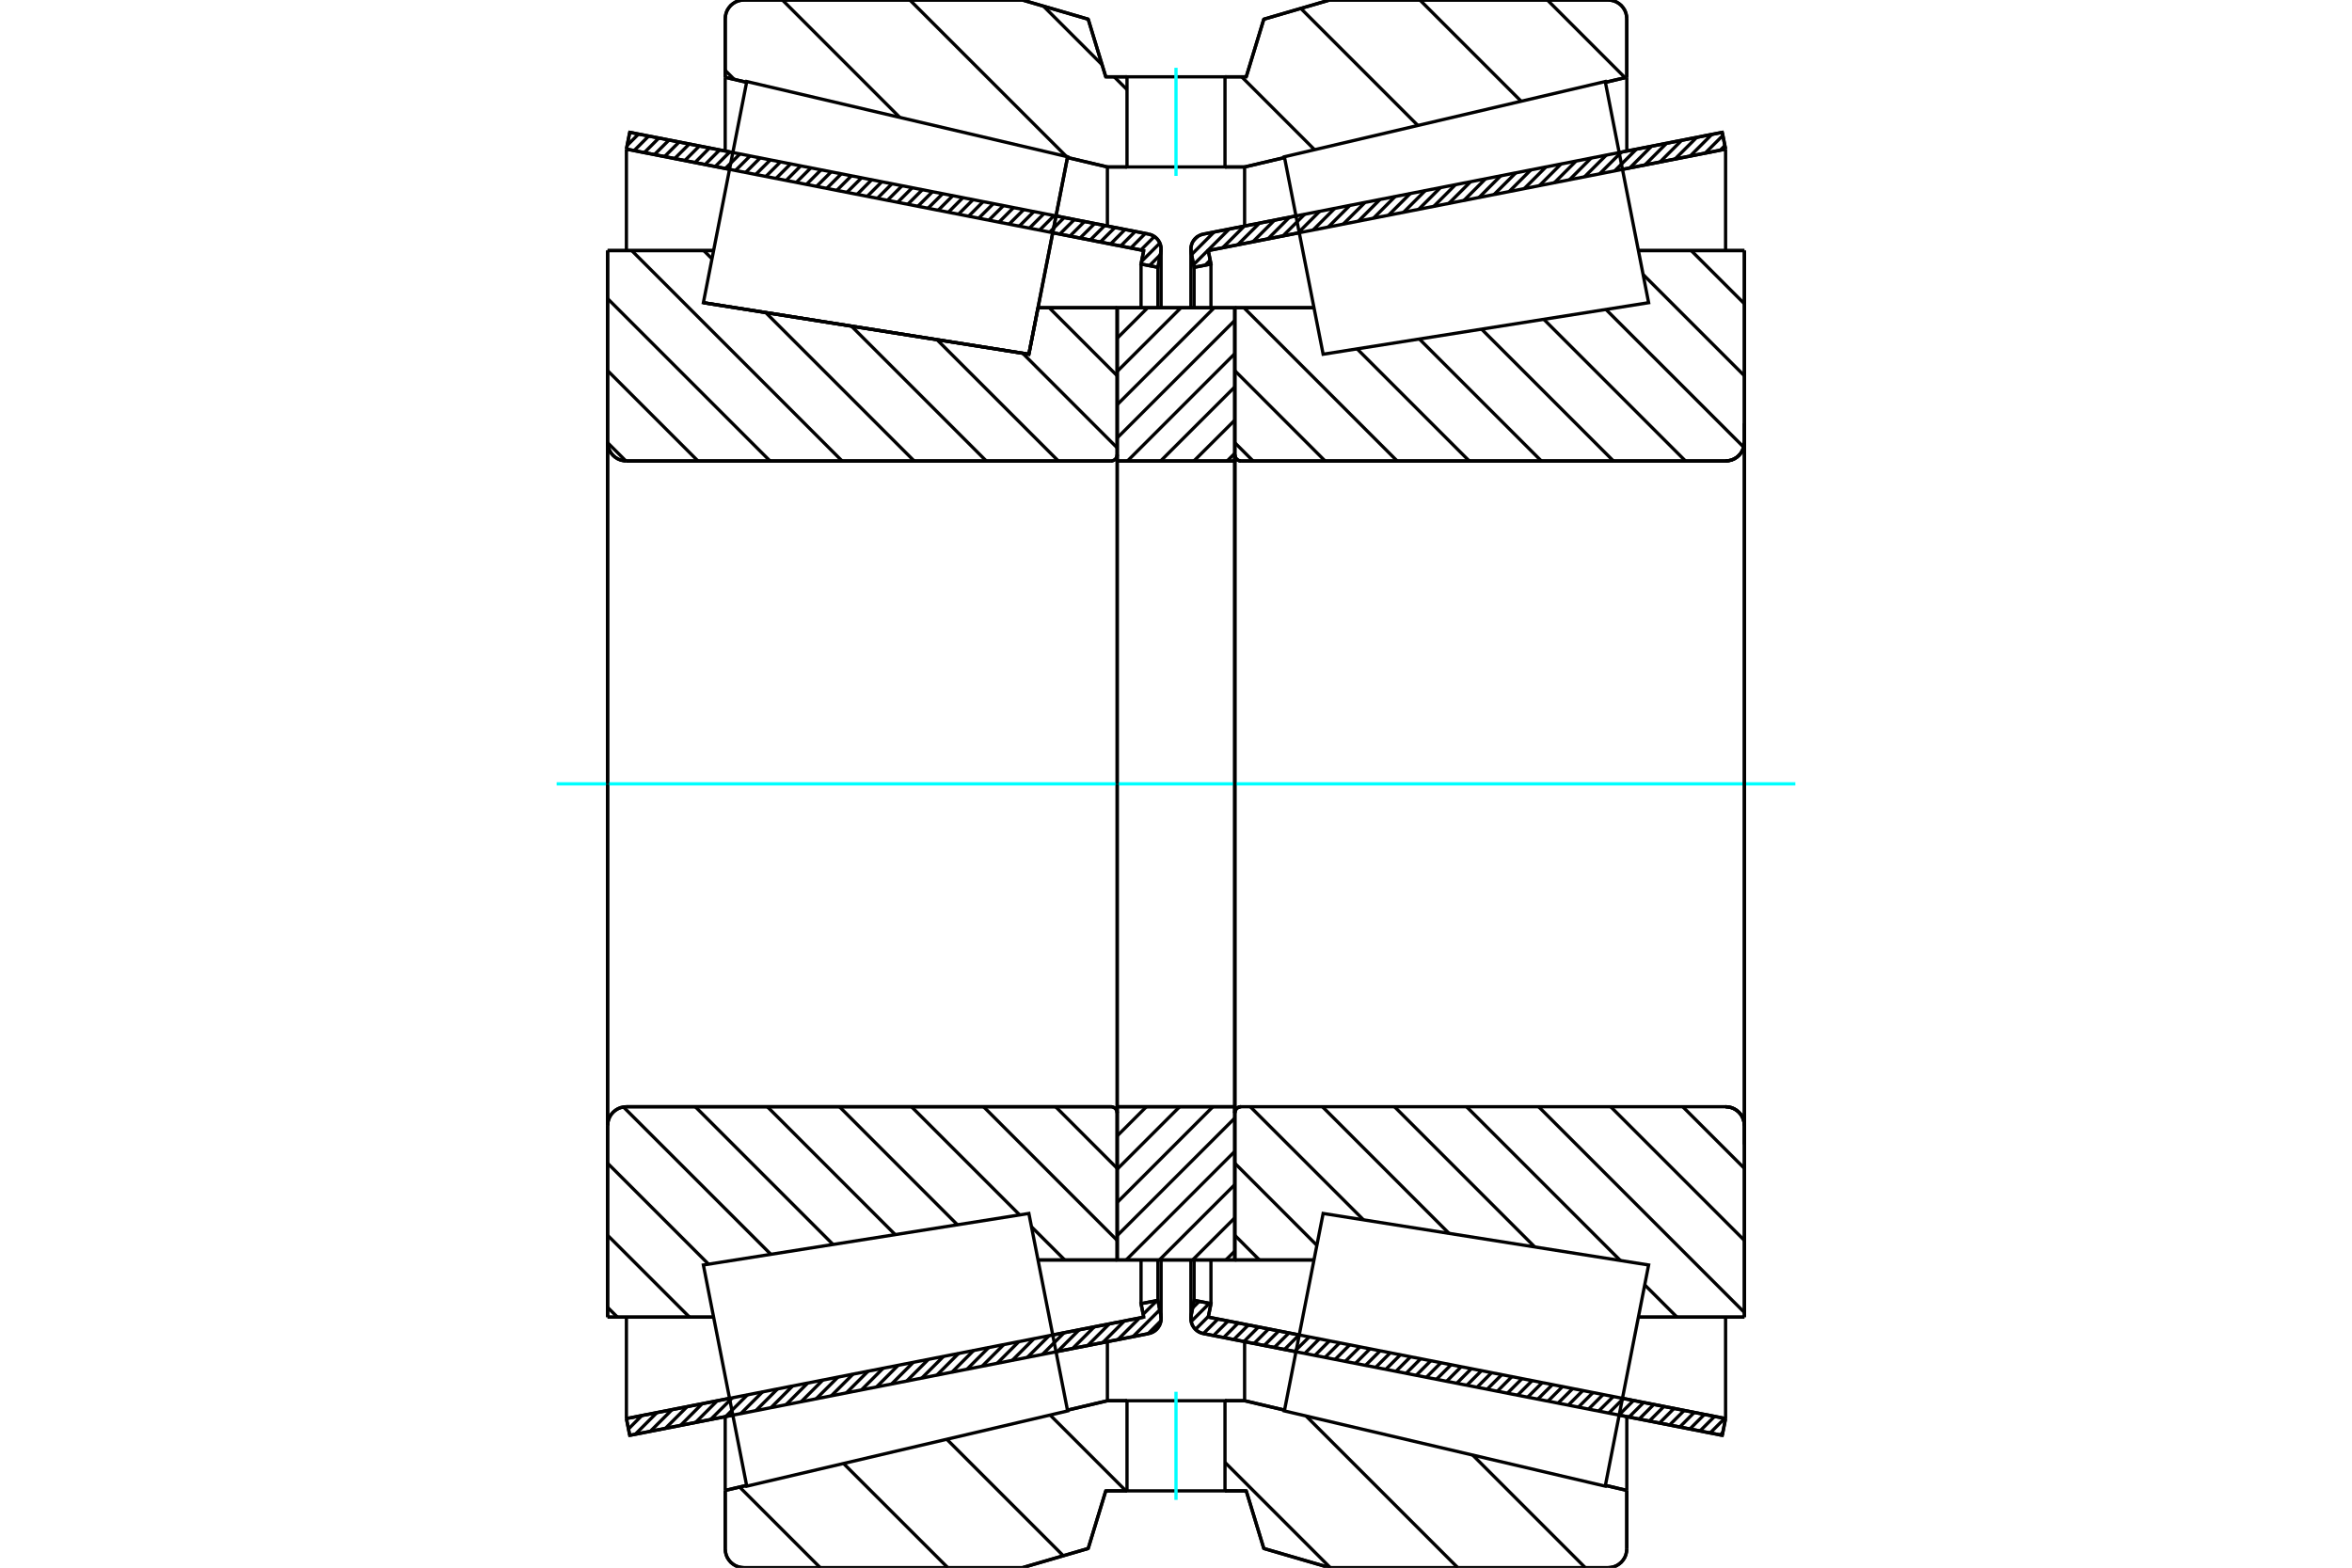 <?xml version="1.0" standalone="no"?>
<!DOCTYPE svg PUBLIC "-//W3C//DTD SVG 1.1//EN"
	"http://www.w3.org/Graphics/SVG/1.1/DTD/svg11.dtd">
<svg xmlns="http://www.w3.org/2000/svg" height="100%" width="100%" viewBox="0 0 36000 24000">
	<rect x="-1800" y="-1200" width="39600" height="26400" style="fill:#FFF"/>
	<g style="fill:none; fill-rule:evenodd" transform="matrix(1 0 0 1 0 0)">
		<g style="fill:none; stroke:#000; stroke-width:50; shape-rendering:geometricPrecision">
			<line x1="19836" y1="20694" x2="18418" y2="20416"/>
			<line x1="26361" y1="21974" x2="24783" y2="21665"/>
			<line x1="26412" y1="21717" x2="26361" y2="21974"/>
			<line x1="24834" y1="21407" x2="26412" y2="21717"/>
			<line x1="18494" y1="20164" x2="19887" y2="20437"/>
			<line x1="18535" y1="19958" x2="18494" y2="20164"/>
			<line x1="18277" y1="19907" x2="18535" y2="19958"/>
			<line x1="18232" y1="20139" x2="18277" y2="19907"/>
			<polyline points="18232,20139 18229,20161 18228,20184 18230,20220 18238,20255 18252,20289 18270,20320 18293,20348 18320,20372 18351,20391 18383,20406 18418,20416"/>
			<line x1="24783" y1="2335" x2="26361" y2="2026"/>
			<line x1="18418" y1="3584" x2="19836" y2="3306"/>
			<polyline points="18418,3584 18383,3594 18351,3609 18320,3628 18293,3652 18270,3680 18252,3711 18238,3745 18230,3780 18228,3816 18229,3839 18232,3861"/>
			<line x1="18277" y1="4093" x2="18232" y2="3861"/>
			<line x1="18535" y1="4042" x2="18277" y2="4093"/>
			<line x1="18494" y1="3836" x2="18535" y2="4042"/>
			<line x1="19887" y1="3563" x2="18494" y2="3836"/>
			<line x1="26412" y1="2283" x2="24834" y2="2593"/>
			<line x1="26361" y1="2026" x2="26412" y2="2283"/>
			<line x1="18277" y1="19292" x2="18277" y2="19907"/>
			<line x1="18277" y1="4093" x2="18277" y2="4708"/>
			<line x1="18535" y1="19289" x2="18535" y2="19958"/>
			<line x1="18535" y1="4042" x2="18535" y2="4711"/>
			<line x1="26412" y1="20164" x2="26412" y2="21717"/>
			<line x1="26412" y1="2283" x2="26412" y2="3836"/>
			<line x1="18228" y1="19289" x2="18228" y2="20184"/>
			<line x1="18228" y1="3816" x2="18228" y2="4711"/>
			<line x1="11217" y1="21665" x2="9639" y2="21974"/>
			<line x1="17582" y1="20416" x2="16164" y2="20694"/>
			<polyline points="17582,20416 17617,20406 17649,20391 17680,20372 17707,20348 17730,20320 17748,20289 17762,20255 17770,20220 17772,20184 17771,20161 17768,20139"/>
			<line x1="17723" y1="19907" x2="17768" y2="20139"/>
			<line x1="17465" y1="19958" x2="17723" y2="19907"/>
			<line x1="17506" y1="20164" x2="17465" y2="19958"/>
			<line x1="16113" y1="20437" x2="17506" y2="20164"/>
			<line x1="9588" y1="21717" x2="11166" y2="21407"/>
			<line x1="9639" y1="21974" x2="9588" y2="21717"/>
			<line x1="16164" y1="3306" x2="17582" y2="3584"/>
			<line x1="9639" y1="2026" x2="11217" y2="2335"/>
			<line x1="9588" y1="2283" x2="9639" y2="2026"/>
			<line x1="11166" y1="2593" x2="9588" y2="2283"/>
			<line x1="17506" y1="3836" x2="16113" y2="3563"/>
			<line x1="17465" y1="4042" x2="17506" y2="3836"/>
			<line x1="17723" y1="4093" x2="17465" y2="4042"/>
			<line x1="17768" y1="3861" x2="17723" y2="4093"/>
			<polyline points="17768,3861 17771,3839 17772,3816 17770,3780 17762,3745 17748,3711 17730,3680 17707,3652 17680,3628 17649,3609 17617,3594 17582,3584"/>
			<line x1="17465" y1="4711" x2="17465" y2="4042"/>
			<line x1="17465" y1="19958" x2="17465" y2="19289"/>
			<line x1="9588" y1="3836" x2="9588" y2="2283"/>
			<line x1="9588" y1="21717" x2="9588" y2="20164"/>
			<line x1="17723" y1="4708" x2="17723" y2="4093"/>
			<line x1="17723" y1="19907" x2="17723" y2="19292"/>
			<line x1="17772" y1="4711" x2="17772" y2="3816"/>
			<line x1="17772" y1="20184" x2="17772" y2="19289"/>
			<line x1="18900" y1="4711" x2="20112" y2="4711"/>
			<polyline points="18900,6961 18901,6976 18904,6991 18910,7005 18918,7017 18928,7029 18939,7039 18952,7046 18966,7052 18981,7056 18996,7057"/>
			<line x1="26412" y1="7057" x2="18996" y2="7057"/>
			<polyline points="26412,7057 26457,7053 26501,7043 26542,7026 26581,7002 26615,6973 26645,6938 26668,6900 26685,6858 26696,6814 26700,6769"/>
			<line x1="26700" y1="3836" x2="26700" y2="6769"/>
			<line x1="26700" y1="3836" x2="25078" y2="3836"/>
			<line x1="26700" y1="20164" x2="25078" y2="20164"/>
			<line x1="26700" y1="17231" x2="26700" y2="20164"/>
			<polyline points="26700,17231 26696,17186 26685,17142 26668,17100 26645,17062 26615,17027 26581,16998 26542,16974 26501,16957 26457,16947 26412,16943"/>
			<polyline points="18996,16943 18981,16944 18966,16948 18952,16954 18939,16961 18928,16971 18918,16983 18910,16995 18904,17009 18901,17024 18900,17039"/>
			<line x1="20112" y1="19289" x2="18900" y2="19289"/>
			<line x1="25078" y1="4659" x2="25078" y2="4659"/>
			<line x1="25078" y1="19341" x2="25078" y2="19341"/>
			<polyline points="18900,6961 18901,6976 18904,6991 18910,7005 18918,7017 18928,7029 18939,7039 18952,7046 18966,7052 18981,7056 18996,7057"/>
			<polyline points="18996,16943 18981,16944 18966,16948 18952,16954 18939,16961 18928,16971 18918,16983 18910,16995 18904,17009 18901,17024 18900,17039"/>
			<polyline points="26412,7057 26457,7053 26501,7043 26542,7026 26581,7002 26615,6973 26645,6938 26668,6900 26685,6858 26696,6814 26700,6769"/>
			<polyline points="26700,17231 26696,17186 26685,17142 26668,17100 26645,17062 26615,17027 26581,16998 26542,16974 26501,16957 26457,16947 26412,16943"/>
			<line x1="17100" y1="19289" x2="15888" y2="19289"/>
			<polyline points="17100,17039 17099,17024 17096,17009 17090,16995 17082,16983 17072,16971 17061,16961 17048,16954 17034,16948 17019,16944 17004,16943"/>
			<line x1="9588" y1="16943" x2="17004" y2="16943"/>
			<polyline points="9588,16943 9543,16947 9499,16957 9458,16974 9419,16998 9385,17027 9355,17062 9332,17100 9315,17142 9304,17186 9300,17231"/>
			<line x1="9300" y1="20164" x2="9300" y2="17231"/>
			<line x1="9300" y1="20164" x2="10922" y2="20164"/>
			<line x1="10766" y1="4634" x2="10766" y2="4634"/>
			<line x1="9300" y1="3836" x2="10922" y2="3836"/>
			<line x1="9300" y1="6769" x2="9300" y2="3836"/>
			<polyline points="9300,6769 9304,6814 9315,6858 9332,6900 9355,6938 9385,6973 9419,7002 9458,7026 9499,7043 9543,7053 9588,7057"/>
			<line x1="17004" y1="7057" x2="9588" y2="7057"/>
			<polyline points="17004,7057 17019,7056 17034,7052 17048,7046 17061,7039 17072,7029 17082,7017 17090,7005 17096,6991 17099,6976 17100,6961"/>
			<line x1="15888" y1="4711" x2="17100" y2="4711"/>
			<line x1="15748" y1="5423" x2="15888" y2="4711"/>
			<line x1="10766" y1="4634" x2="15748" y2="5423"/>
			<line x1="10922" y1="19341" x2="10922" y2="19341"/>
			<line x1="10922" y1="4659" x2="10922" y2="4659"/>
			<line x1="9300" y1="17231" x2="9300" y2="6769"/>
			<line x1="15648" y1="0" x2="16656" y2="294"/>
			<line x1="11388" y1="0" x2="15648" y2="0"/>
			<polyline points="11388,0 11343,4 11299,14 11257,31 11219,55 11184,84 11155,119 11131,157 11114,199 11104,243 11100,288"/>
			<line x1="11100" y1="1183" x2="11100" y2="288"/>
			<line x1="11427" y1="1260" x2="11100" y2="1183"/>
			<line x1="16950" y1="2556" x2="16339" y2="2412"/>
			<line x1="17250" y1="2556" x2="16950" y2="2556"/>
			<line x1="19050" y1="2556" x2="18750" y2="2556"/>
			<line x1="19661" y1="2412" x2="19050" y2="2556"/>
			<line x1="24900" y1="1183" x2="24573" y2="1260"/>
			<line x1="24900" y1="288" x2="24900" y2="1183"/>
			<polyline points="24900,288 24896,243 24886,199 24869,157 24845,119 24816,84 24781,55 24743,31 24701,14 24657,4 24612,0"/>
			<line x1="20352" y1="0" x2="24612" y2="0"/>
			<line x1="19344" y1="294" x2="20352" y2="0"/>
			<line x1="19075" y1="1176" x2="19344" y2="294"/>
			<line x1="18750" y1="1176" x2="19075" y2="1176"/>
			<line x1="16925" y1="1176" x2="17250" y2="1176"/>
			<line x1="16656" y1="294" x2="16925" y2="1176"/>
			<line x1="16656" y1="23706" x2="15648" y2="24000"/>
			<line x1="16925" y1="22824" x2="16656" y2="23706"/>
			<line x1="19075" y1="22824" x2="18750" y2="22824"/>
			<line x1="17250" y1="22824" x2="16925" y2="22824"/>
			<line x1="19344" y1="23706" x2="19075" y2="22824"/>
			<line x1="20352" y1="24000" x2="19344" y2="23706"/>
			<line x1="24612" y1="24000" x2="20352" y2="24000"/>
			<polyline points="24612,24000 24657,23996 24701,23986 24743,23969 24781,23945 24816,23916 24845,23881 24869,23843 24886,23801 24896,23757 24900,23712"/>
			<line x1="24900" y1="22817" x2="24900" y2="23712"/>
			<line x1="24573" y1="22740" x2="24900" y2="22817"/>
			<line x1="19050" y1="21444" x2="19661" y2="21588"/>
			<line x1="16950" y1="21444" x2="17250" y2="21444"/>
			<line x1="18750" y1="21444" x2="19050" y2="21444"/>
			<line x1="16339" y1="21588" x2="16950" y2="21444"/>
			<line x1="11100" y1="22817" x2="11427" y2="22740"/>
			<line x1="11100" y1="23712" x2="11100" y2="22817"/>
			<polyline points="11100,23712 11104,23757 11114,23801 11131,23843 11155,23881 11184,23916 11219,23945 11257,23969 11299,23986 11343,23996 11388,24000"/>
			<line x1="15648" y1="24000" x2="11388" y2="24000"/>
			<line x1="24900" y1="21687" x2="24900" y2="22817"/>
			<line x1="24900" y1="1183" x2="24900" y2="2313"/>
			<line x1="11100" y1="21687" x2="11100" y2="22817"/>
			<line x1="11100" y1="1183" x2="11100" y2="2313"/>
			<line x1="16950" y1="20540" x2="16950" y2="21444"/>
			<line x1="16950" y1="2556" x2="16950" y2="3460"/>
			<line x1="19050" y1="20540" x2="19050" y2="21444"/>
			<line x1="19050" y1="2556" x2="19050" y2="3460"/>
			<line x1="17100" y1="16943" x2="18900" y2="16943"/>
			<line x1="17100" y1="19289" x2="17100" y2="16943"/>
			<line x1="18900" y1="19289" x2="17100" y2="19289"/>
			<line x1="18900" y1="16943" x2="18900" y2="19289"/>
			<line x1="18900" y1="7057" x2="17100" y2="7057"/>
			<line x1="18900" y1="4711" x2="18900" y2="7057"/>
			<line x1="17100" y1="4711" x2="18900" y2="4711"/>
			<line x1="17100" y1="7057" x2="17100" y2="4711"/>
			<line x1="18900" y1="7057" x2="18900" y2="16943"/>
			<line x1="17100" y1="7057" x2="17100" y2="16943"/>
		</g>
		<g style="fill:none; stroke:#0FF; stroke-width:50; shape-rendering:geometricPrecision">
			<line x1="8520" y1="12000" x2="27480" y2="12000"/>
		</g>
		<g style="fill:none; stroke:#000; stroke-width:50; shape-rendering:geometricPrecision">
			<line x1="23684" y1="0" x2="24874" y2="1190"/>
			<line x1="21733" y1="0" x2="23283" y2="1550"/>
			<line x1="19910" y1="129" x2="21702" y2="1921"/>
			<line x1="19005" y1="1176" x2="20121" y2="2292"/>
			<line x1="15972" y1="95" x2="16868" y2="990"/>
			<line x1="17054" y1="1176" x2="17250" y2="1372"/>
			<line x1="13926" y1="0" x2="16322" y2="2395"/>
			<line x1="11975" y1="0" x2="13772" y2="1797"/>
			<line x1="11100" y1="1077" x2="11239" y2="1216"/>
			<line x1="22541" y1="22276" x2="24265" y2="24000"/>
			<line x1="19991" y1="21678" x2="22313" y2="24000"/>
			<line x1="18750" y1="22388" x2="20362" y2="24000"/>
			<line x1="16073" y1="21663" x2="17234" y2="22824"/>
			<line x1="14492" y1="22034" x2="16275" y2="23817"/>
			<line x1="12911" y1="22405" x2="14507" y2="24000"/>
			<line x1="11320" y1="22765" x2="12555" y2="24000"/>
			<polyline points="18750,1176 19075,1176 19344,294 20352,0 24612,0"/>
			<polyline points="24900,288 24896,243 24886,199 24869,157 24845,119 24816,84 24781,55 24743,31 24701,14 24657,4 24612,0"/>
			<line x1="24900" y1="288" x2="24900" y2="1183"/>
			<line x1="19661" y1="2412" x2="19050" y2="2556"/>
			<line x1="24900" y1="1183" x2="24573" y2="1260"/>
			<line x1="19050" y1="2556" x2="18750" y2="2556"/>
			<polyline points="17250,1176 16925,1176 16656,294 15648,0 11388,0 11343,4 11299,14 11257,31 11219,55 11184,84 11155,119 11131,157 11114,199 11104,243 11100,288 11100,1183"/>
			<line x1="16339" y1="2412" x2="16950" y2="2556"/>
			<line x1="11100" y1="1183" x2="11427" y2="1260"/>
			<line x1="16950" y1="2556" x2="17250" y2="2556"/>
			<line x1="17250" y1="21444" x2="16950" y2="21444"/>
			<line x1="11427" y1="22740" x2="11100" y2="22817"/>
			<line x1="16950" y1="21444" x2="16339" y2="21588"/>
			<polyline points="11100,22817 11100,23712 11104,23757 11114,23801 11131,23843 11155,23881 11184,23916 11219,23945 11257,23969 11299,23986 11343,23996 11388,24000 15648,24000 16656,23706 16925,22824 17250,22824"/>
			<line x1="18750" y1="21444" x2="19050" y2="21444"/>
			<line x1="24573" y1="22740" x2="24900" y2="22817"/>
			<line x1="19050" y1="21444" x2="19661" y2="21588"/>
			<line x1="24900" y1="22817" x2="24900" y2="23712"/>
			<polyline points="24612,24000 24657,23996 24701,23986 24743,23969 24781,23945 24816,23916 24845,23881 24869,23843 24886,23801 24896,23757 24900,23712"/>
			<polyline points="24612,24000 20352,24000 19344,23706 19075,22824 18750,22824"/>
			<line x1="16059" y1="4711" x2="17100" y2="5753"/>
			<line x1="15653" y1="5408" x2="17100" y2="6856"/>
			<line x1="14342" y1="5201" x2="16199" y2="7057"/>
			<line x1="13032" y1="4993" x2="15096" y2="7057"/>
			<line x1="10772" y1="3836" x2="10897" y2="3962"/>
			<line x1="11721" y1="4786" x2="13992" y2="7057"/>
			<line x1="9669" y1="3836" x2="12889" y2="7057"/>
			<line x1="9300" y1="4571" x2="11786" y2="7057"/>
			<line x1="9300" y1="5674" x2="10683" y2="7057"/>
			<line x1="9301" y1="6778" x2="9580" y2="7057"/>
			<line x1="16157" y1="16943" x2="17100" y2="17887"/>
			<line x1="15054" y1="16943" x2="17100" y2="18990"/>
			<line x1="13951" y1="16943" x2="15607" y2="18599"/>
			<line x1="15788" y1="18781" x2="16297" y2="19289"/>
			<line x1="12848" y1="16943" x2="14654" y2="18750"/>
			<line x1="11745" y1="16943" x2="13702" y2="18901"/>
			<line x1="10642" y1="16943" x2="12750" y2="19051"/>
			<line x1="9542" y1="16947" x2="11798" y2="19202"/>
			<line x1="9300" y1="17808" x2="10845" y2="19353"/>
			<line x1="9300" y1="18911" x2="10553" y2="20164"/>
			<line x1="9300" y1="20014" x2="9450" y2="20164"/>
			<polyline points="17100,12000 17100,4711 17100,6961"/>
			<polyline points="17004,7057 17019,7056 17034,7052 17048,7046 17061,7039 17072,7029 17082,7017 17090,7005 17096,6991 17099,6976 17100,6961"/>
			<line x1="17004" y1="7057" x2="9588" y2="7057"/>
			<polyline points="9300,6769 9304,6814 9315,6858 9332,6900 9355,6938 9385,6973 9419,7002 9458,7026 9499,7043 9543,7053 9588,7057"/>
			<line x1="9300" y1="6769" x2="9300" y2="3836"/>
			<line x1="9300" y1="6769" x2="9300" y2="12000"/>
			<line x1="9300" y1="3836" x2="10922" y2="3836"/>
			<line x1="15888" y1="4711" x2="17100" y2="4711"/>
			<line x1="17100" y1="19289" x2="15888" y2="19289"/>
			<line x1="10922" y1="20164" x2="9300" y2="20164"/>
			<line x1="9300" y1="12000" x2="9300" y2="17231"/>
			<line x1="9300" y1="20164" x2="9300" y2="17231"/>
			<polyline points="9588,16943 9543,16947 9499,16957 9458,16974 9419,16998 9385,17027 9355,17062 9332,17100 9315,17142 9304,17186 9300,17231"/>
			<line x1="9588" y1="16943" x2="17004" y2="16943"/>
			<polyline points="17100,17039 17099,17024 17096,17009 17090,16995 17082,16983 17072,16971 17061,16961 17048,16954 17034,16948 17019,16944 17004,16943"/>
			<polyline points="17100,17039 17100,19289 17100,12000"/>
			<line x1="25886" y1="3836" x2="26700" y2="4650"/>
			<line x1="25150" y1="4203" x2="26700" y2="5753"/>
			<line x1="24581" y1="4738" x2="26689" y2="6845"/>
			<line x1="23629" y1="4888" x2="25798" y2="7057"/>
			<line x1="22677" y1="5039" x2="24695" y2="7057"/>
			<line x1="21725" y1="5190" x2="23592" y2="7057"/>
			<line x1="20772" y1="5341" x2="22488" y2="7057"/>
			<line x1="19039" y1="4711" x2="21385" y2="7057"/>
			<line x1="18900" y1="5674" x2="20282" y2="7057"/>
			<line x1="18900" y1="6777" x2="19179" y2="7057"/>
			<line x1="25756" y1="16943" x2="26700" y2="17887"/>
			<line x1="24653" y1="16943" x2="26700" y2="18990"/>
			<line x1="23550" y1="16943" x2="26700" y2="20093"/>
			<line x1="25175" y1="19671" x2="25668" y2="20164"/>
			<line x1="22447" y1="16943" x2="24801" y2="19297"/>
			<line x1="21344" y1="16943" x2="23490" y2="19089"/>
			<line x1="20241" y1="16943" x2="22179" y2="18882"/>
			<line x1="19137" y1="16943" x2="20869" y2="18674"/>
			<line x1="18900" y1="17808" x2="20156" y2="19065"/>
			<line x1="18900" y1="18911" x2="19277" y2="19289"/>
			<polyline points="18900,12000 18900,4711 18900,6961 18901,6976 18904,6991 18910,7005 18918,7017 18928,7029 18939,7039 18952,7046 18966,7052 18981,7056 18996,7057 26412,7057 26457,7053 26501,7043 26542,7026 26581,7002 26615,6973 26645,6938 26668,6900 26685,6858 26696,6814 26700,6769 26700,3836"/>
			<line x1="26700" y1="6769" x2="26700" y2="12000"/>
			<line x1="26700" y1="3836" x2="25078" y2="3836"/>
			<line x1="20112" y1="4711" x2="18900" y2="4711"/>
			<line x1="18900" y1="19289" x2="20112" y2="19289"/>
			<line x1="25078" y1="20164" x2="26700" y2="20164"/>
			<line x1="26700" y1="12000" x2="26700" y2="17231"/>
			<polyline points="26700,20164 26700,17231 26696,17186 26685,17142 26668,17100 26645,17062 26615,17027 26581,16998 26542,16974 26501,16957 26457,16947 26412,16943 18996,16943 18981,16944 18966,16948 18952,16954 18939,16961 18928,16971 18918,16983 18910,16995 18904,17009 18901,17024 18900,17039 18900,19289 18900,12000"/>
			<line x1="18900" y1="19153" x2="18763" y2="19289"/>
			<line x1="18900" y1="18644" x2="18254" y2="19289"/>
			<line x1="18900" y1="18135" x2="17745" y2="19289"/>
			<line x1="18900" y1="17626" x2="17237" y2="19289"/>
			<line x1="18900" y1="17117" x2="17100" y2="18916"/>
			<line x1="18565" y1="16943" x2="17100" y2="18408"/>
			<line x1="18056" y1="16943" x2="17100" y2="17899"/>
			<line x1="17547" y1="16943" x2="17100" y2="17390"/>
			<line x1="18900" y1="6940" x2="18783" y2="7057"/>
			<line x1="18900" y1="6432" x2="18274" y2="7057"/>
			<line x1="18900" y1="5923" x2="17765" y2="7057"/>
			<line x1="18900" y1="5414" x2="17257" y2="7057"/>
			<line x1="18900" y1="4905" x2="17100" y2="6704"/>
			<line x1="18585" y1="4711" x2="17100" y2="6195"/>
			<line x1="18076" y1="4711" x2="17100" y2="5686"/>
			<line x1="17567" y1="4711" x2="17100" y2="5178"/>
			<polyline points="17100,7057 17100,4711 18900,4711 18900,7057 17100,7057"/>
			<polyline points="17100,16943 18900,16943 18900,19289 17100,19289 17100,16943"/>
			<polyline points="18000,22824 18750,22824 18750,21444 17250,21444 17250,22824 18000,22824"/>
		</g>
		<g style="fill:none; stroke:#0FF; stroke-width:50; shape-rendering:geometricPrecision">
			<line x1="18000" y1="22962" x2="18000" y2="21307"/>
		</g>
		<g style="fill:none; stroke:#000; stroke-width:50; shape-rendering:geometricPrecision">
			<polyline points="18000,2556 18750,2556 18750,1176 17250,1176 17250,2556 18000,2556"/>
		</g>
		<g style="fill:none; stroke:#0FF; stroke-width:50; shape-rendering:geometricPrecision">
			<line x1="18000" y1="2693" x2="18000" y2="1038"/>
		</g>
		<g style="fill:none; stroke:#000; stroke-width:50; shape-rendering:geometricPrecision">
			<line x1="26700" y1="17519" x2="26700" y2="6481"/>
			<line x1="18900" y1="17039" x2="18900" y2="6961"/>
			<polyline points="16045,3912 15748,5423 10766,4634 10766,4634"/>
			<polyline points="16341,2400 16341,2400 16045,3912"/>
			<polyline points="16045,20088 16341,21600 11430,22752 11098,21059 10766,19366 15748,18577 16045,20088"/>
			<polyline points="16045,3912 15748,5423 10766,4634 11098,2941 11430,1248 16341,2400 16045,3912"/>
			<polyline points="19955,20088 20252,18577 25234,19366 24902,21059 24570,22752 19659,21600 19955,20088"/>
			<polyline points="19955,3912 19659,2400 24570,1248 24902,2941 25234,4634 20252,5423 19955,3912"/>
			<line x1="17770" y1="20220" x2="17572" y2="20418"/>
			<line x1="17751" y1="20053" x2="17341" y2="20463"/>
			<line x1="17709" y1="19910" x2="17497" y2="20121"/>
			<line x1="17443" y1="20176" x2="17110" y2="20509"/>
			<line x1="17478" y1="19955" x2="17467" y2="19966"/>
			<line x1="17212" y1="20221" x2="16879" y2="20554"/>
			<line x1="16981" y1="20266" x2="16648" y2="20599"/>
			<line x1="16750" y1="20312" x2="16418" y2="20644"/>
			<line x1="16519" y1="20357" x2="16187" y2="20690"/>
			<line x1="16289" y1="20402" x2="15956" y2="20735"/>
			<line x1="16058" y1="20448" x2="15725" y2="20780"/>
			<line x1="15827" y1="20493" x2="15494" y2="20826"/>
			<line x1="15596" y1="20538" x2="15263" y2="20871"/>
			<line x1="15365" y1="20583" x2="15032" y2="20916"/>
			<line x1="15134" y1="20629" x2="14802" y2="20961"/>
			<line x1="14903" y1="20674" x2="14571" y2="21007"/>
			<line x1="14673" y1="20719" x2="14340" y2="21052"/>
			<line x1="14442" y1="20765" x2="14109" y2="21097"/>
			<line x1="14211" y1="20810" x2="13878" y2="21143"/>
			<line x1="13980" y1="20855" x2="13647" y2="21188"/>
			<line x1="13749" y1="20900" x2="13417" y2="21233"/>
			<line x1="13518" y1="20946" x2="13186" y2="21278"/>
			<line x1="13288" y1="20991" x2="12955" y2="21324"/>
			<line x1="13057" y1="21036" x2="12724" y2="21369"/>
			<line x1="12826" y1="21082" x2="12493" y2="21414"/>
			<line x1="12595" y1="21127" x2="12262" y2="21460"/>
			<line x1="12364" y1="21172" x2="12031" y2="21505"/>
			<line x1="12133" y1="21217" x2="11801" y2="21550"/>
			<line x1="11902" y1="21263" x2="11570" y2="21595"/>
			<line x1="11672" y1="21308" x2="11339" y2="21641"/>
			<line x1="11441" y1="21353" x2="11108" y2="21686"/>
			<line x1="11210" y1="21399" x2="10877" y2="21731"/>
			<line x1="10979" y1="21444" x2="10646" y2="21777"/>
			<line x1="10748" y1="21489" x2="10416" y2="21822"/>
			<line x1="10517" y1="21535" x2="10185" y2="21867"/>
			<line x1="10287" y1="21580" x2="9954" y2="21912"/>
			<line x1="10056" y1="21625" x2="9723" y2="21958"/>
			<line x1="9825" y1="21670" x2="9620" y2="21876"/>
			<line x1="9594" y1="21716" x2="9589" y2="21721"/>
			<line x1="17760" y1="3901" x2="17593" y2="4068"/>
			<line x1="17753" y1="3722" x2="17473" y2="4002"/>
			<line x1="17669" y1="3621" x2="17462" y2="3828"/>
			<line x1="17530" y1="3574" x2="17307" y2="3798"/>
			<line x1="17375" y1="3544" x2="17152" y2="3767"/>
			<line x1="17220" y1="3513" x2="16997" y2="3737"/>
			<line x1="17065" y1="3483" x2="16841" y2="3706"/>
			<line x1="16910" y1="3452" x2="16686" y2="3676"/>
			<line x1="16755" y1="3422" x2="16531" y2="3645"/>
			<line x1="16600" y1="3391" x2="16376" y2="3615"/>
			<line x1="16445" y1="3361" x2="16221" y2="3584"/>
			<line x1="16289" y1="3330" x2="16066" y2="3554"/>
			<line x1="16134" y1="3300" x2="15911" y2="3524"/>
			<line x1="15979" y1="3270" x2="15756" y2="3493"/>
			<line x1="15824" y1="3239" x2="15600" y2="3463"/>
			<line x1="15669" y1="3209" x2="15445" y2="3432"/>
			<line x1="15514" y1="3178" x2="15290" y2="3402"/>
			<line x1="15359" y1="3148" x2="15135" y2="3371"/>
			<line x1="15204" y1="3117" x2="14980" y2="3341"/>
			<line x1="15048" y1="3087" x2="14825" y2="3311"/>
			<line x1="14893" y1="3057" x2="14670" y2="3280"/>
			<line x1="14738" y1="3026" x2="14515" y2="3250"/>
			<line x1="14583" y1="2996" x2="14360" y2="3219"/>
			<line x1="14428" y1="2965" x2="14204" y2="3189"/>
			<line x1="14273" y1="2935" x2="14049" y2="3158"/>
			<line x1="14118" y1="2904" x2="13894" y2="3128"/>
			<line x1="13963" y1="2874" x2="13739" y2="3098"/>
			<line x1="13807" y1="2844" x2="13584" y2="3067"/>
			<line x1="13652" y1="2813" x2="13429" y2="3037"/>
			<line x1="13497" y1="2783" x2="13274" y2="3006"/>
			<line x1="13342" y1="2752" x2="13119" y2="2976"/>
			<line x1="13187" y1="2722" x2="12963" y2="2945"/>
			<line x1="13032" y1="2691" x2="12808" y2="2915"/>
			<line x1="12877" y1="2661" x2="12653" y2="2885"/>
			<line x1="12722" y1="2631" x2="12498" y2="2854"/>
			<line x1="12567" y1="2600" x2="12343" y2="2824"/>
			<line x1="12411" y1="2570" x2="12188" y2="2793"/>
			<line x1="12256" y1="2539" x2="12033" y2="2763"/>
			<line x1="12101" y1="2509" x2="11878" y2="2732"/>
			<line x1="11946" y1="2478" x2="11722" y2="2702"/>
			<line x1="11791" y1="2448" x2="11567" y2="2671"/>
			<line x1="11636" y1="2417" x2="11412" y2="2641"/>
			<line x1="11481" y1="2387" x2="11257" y2="2611"/>
			<line x1="11326" y1="2357" x2="11102" y2="2580"/>
			<line x1="11170" y1="2326" x2="10947" y2="2550"/>
			<line x1="11015" y1="2296" x2="10792" y2="2519"/>
			<line x1="10860" y1="2265" x2="10637" y2="2489"/>
			<line x1="10705" y1="2235" x2="10482" y2="2458"/>
			<line x1="10550" y1="2204" x2="10326" y2="2428"/>
			<line x1="10395" y1="2174" x2="10171" y2="2398"/>
			<line x1="10240" y1="2144" x2="10016" y2="2367"/>
			<line x1="10085" y1="2113" x2="9861" y2="2337"/>
			<line x1="9929" y1="2083" x2="9706" y2="2306"/>
			<line x1="9774" y1="2052" x2="9599" y2="2227"/>
			<polyline points="9588,2283 9639,2026 17582,3584"/>
			<polyline points="17768,3861 17772,3824 17771,3787 17763,3751 17751,3716 17732,3684 17709,3655 17682,3630 17651,3609 17617,3594 17582,3584"/>
			<polyline points="17768,3861 17723,4093 17465,4042 17506,3836 9588,2283"/>
			<polyline points="9588,21717 17506,20164 17465,19958 17723,19907 17768,20139"/>
			<polyline points="17582,20416 17617,20406 17651,20391 17682,20370 17709,20345 17732,20316 17751,20284 17763,20249 17771,20213 17772,20176 17768,20139"/>
			<polyline points="17582,20416 9639,21974 9588,21717"/>
			<line x1="26370" y1="21929" x2="26330" y2="21968"/>
			<line x1="26399" y1="21714" x2="26175" y2="21938"/>
			<line x1="26244" y1="21684" x2="26020" y2="21907"/>
			<line x1="26089" y1="21653" x2="25865" y2="21877"/>
			<line x1="25933" y1="21623" x2="25710" y2="21847"/>
			<line x1="25778" y1="21593" x2="25555" y2="21816"/>
			<line x1="25623" y1="21562" x2="25400" y2="21786"/>
			<line x1="25468" y1="21532" x2="25245" y2="21755"/>
			<line x1="25313" y1="21501" x2="25089" y2="21725"/>
			<line x1="25158" y1="21471" x2="24934" y2="21694"/>
			<line x1="25003" y1="21440" x2="24779" y2="21664"/>
			<line x1="24848" y1="21410" x2="24624" y2="21634"/>
			<line x1="24693" y1="21380" x2="24469" y2="21603"/>
			<line x1="24537" y1="21349" x2="24314" y2="21573"/>
			<line x1="24382" y1="21319" x2="24159" y2="21542"/>
			<line x1="24227" y1="21288" x2="24004" y2="21512"/>
			<line x1="24072" y1="21258" x2="23848" y2="21481"/>
			<line x1="23917" y1="21227" x2="23693" y2="21451"/>
			<line x1="23762" y1="21197" x2="23538" y2="21420"/>
			<line x1="23607" y1="21166" x2="23383" y2="21390"/>
			<line x1="23452" y1="21136" x2="23228" y2="21360"/>
			<line x1="23296" y1="21106" x2="23073" y2="21329"/>
			<line x1="23141" y1="21075" x2="22918" y2="21299"/>
			<line x1="22986" y1="21045" x2="22763" y2="21268"/>
			<line x1="22831" y1="21014" x2="22608" y2="21238"/>
			<line x1="22676" y1="20984" x2="22452" y2="21207"/>
			<line x1="22521" y1="20953" x2="22297" y2="21177"/>
			<line x1="22366" y1="20923" x2="22142" y2="21147"/>
			<line x1="22211" y1="20893" x2="21987" y2="21116"/>
			<line x1="22055" y1="20862" x2="21832" y2="21086"/>
			<line x1="21900" y1="20832" x2="21677" y2="21055"/>
			<line x1="21745" y1="20801" x2="21522" y2="21025"/>
			<line x1="21590" y1="20771" x2="21367" y2="20994"/>
			<line x1="21435" y1="20740" x2="21211" y2="20964"/>
			<line x1="21280" y1="20710" x2="21056" y2="20934"/>
			<line x1="21125" y1="20680" x2="20901" y2="20903"/>
			<line x1="20970" y1="20649" x2="20746" y2="20873"/>
			<line x1="20815" y1="20619" x2="20591" y2="20842"/>
			<line x1="20659" y1="20588" x2="20436" y2="20812"/>
			<line x1="20504" y1="20558" x2="20281" y2="20781"/>
			<line x1="20349" y1="20527" x2="20126" y2="20751"/>
			<line x1="20194" y1="20497" x2="19970" y2="20721"/>
			<line x1="20039" y1="20467" x2="19815" y2="20690"/>
			<line x1="19884" y1="20436" x2="19660" y2="20660"/>
			<line x1="19729" y1="20406" x2="19505" y2="20629"/>
			<line x1="19574" y1="20375" x2="19350" y2="20599"/>
			<line x1="19418" y1="20345" x2="19195" y2="20568"/>
			<line x1="19263" y1="20314" x2="19040" y2="20538"/>
			<line x1="19108" y1="20284" x2="18885" y2="20507"/>
			<line x1="18953" y1="20253" x2="18730" y2="20477"/>
			<line x1="18798" y1="20223" x2="18574" y2="20447"/>
			<line x1="18643" y1="20193" x2="18419" y2="20416"/>
			<line x1="18496" y1="20153" x2="18298" y2="20352"/>
			<line x1="18511" y1="19953" x2="18232" y2="20232"/>
			<line x1="18356" y1="19922" x2="18254" y2="20024"/>
			<line x1="26401" y1="2229" x2="26331" y2="2299"/>
			<line x1="26370" y1="2074" x2="26100" y2="2344"/>
			<line x1="26202" y1="2057" x2="25869" y2="2390"/>
			<line x1="25971" y1="2102" x2="25638" y2="2435"/>
			<line x1="25740" y1="2148" x2="25408" y2="2480"/>
			<line x1="25509" y1="2193" x2="25177" y2="2525"/>
			<line x1="25279" y1="2238" x2="24946" y2="2571"/>
			<line x1="25048" y1="2283" x2="24715" y2="2616"/>
			<line x1="24817" y1="2329" x2="24484" y2="2661"/>
			<line x1="24586" y1="2374" x2="24253" y2="2707"/>
			<line x1="24355" y1="2419" x2="24023" y2="2752"/>
			<line x1="24124" y1="2465" x2="23792" y2="2797"/>
			<line x1="23894" y1="2510" x2="23561" y2="2843"/>
			<line x1="23663" y1="2555" x2="23330" y2="2888"/>
			<line x1="23432" y1="2600" x2="23099" y2="2933"/>
			<line x1="23201" y1="2646" x2="22868" y2="2978"/>
			<line x1="22970" y1="2691" x2="22638" y2="3024"/>
			<line x1="22739" y1="2736" x2="22407" y2="3069"/>
			<line x1="22509" y1="2782" x2="22176" y2="3114"/>
			<line x1="22278" y1="2827" x2="21945" y2="3160"/>
			<line x1="22047" y1="2872" x2="21714" y2="3205"/>
			<line x1="21816" y1="2917" x2="21483" y2="3250"/>
			<line x1="21585" y1="2963" x2="21252" y2="3295"/>
			<line x1="21354" y1="3008" x2="21022" y2="3341"/>
			<line x1="21123" y1="3053" x2="20791" y2="3386"/>
			<line x1="20893" y1="3099" x2="20560" y2="3431"/>
			<line x1="20662" y1="3144" x2="20329" y2="3477"/>
			<line x1="20431" y1="3189" x2="20098" y2="3522"/>
			<line x1="20200" y1="3234" x2="19867" y2="3567"/>
			<line x1="19969" y1="3280" x2="19637" y2="3612"/>
			<line x1="19738" y1="3325" x2="19406" y2="3658"/>
			<line x1="19508" y1="3370" x2="19175" y2="3703"/>
			<line x1="19277" y1="3416" x2="18944" y2="3748"/>
			<line x1="19046" y1="3461" x2="18713" y2="3794"/>
			<line x1="18523" y1="3983" x2="18447" y2="4060"/>
			<line x1="18815" y1="3506" x2="18269" y2="4052"/>
			<line x1="18584" y1="3551" x2="18239" y2="3897"/>
			<line x1="18326" y1="3624" x2="18271" y2="3679"/>
			<polyline points="26412,2283 26361,2026 18418,3584 18383,3594 18349,3609 18318,3630 18291,3655 18268,3684 18249,3716 18237,3751 18229,3787 18228,3824 18232,3861 18277,4093 18535,4042 18494,3836 26412,2283"/>
			<polyline points="26412,21717 18494,20164 18535,19958 18277,19907 18232,20139 18228,20176 18229,20213 18237,20249 18249,20284 18268,20316 18291,20345 18318,20370 18349,20391 18383,20406 18418,20416 26361,21974 26412,21717"/>
		</g>
	</g>
</svg>
